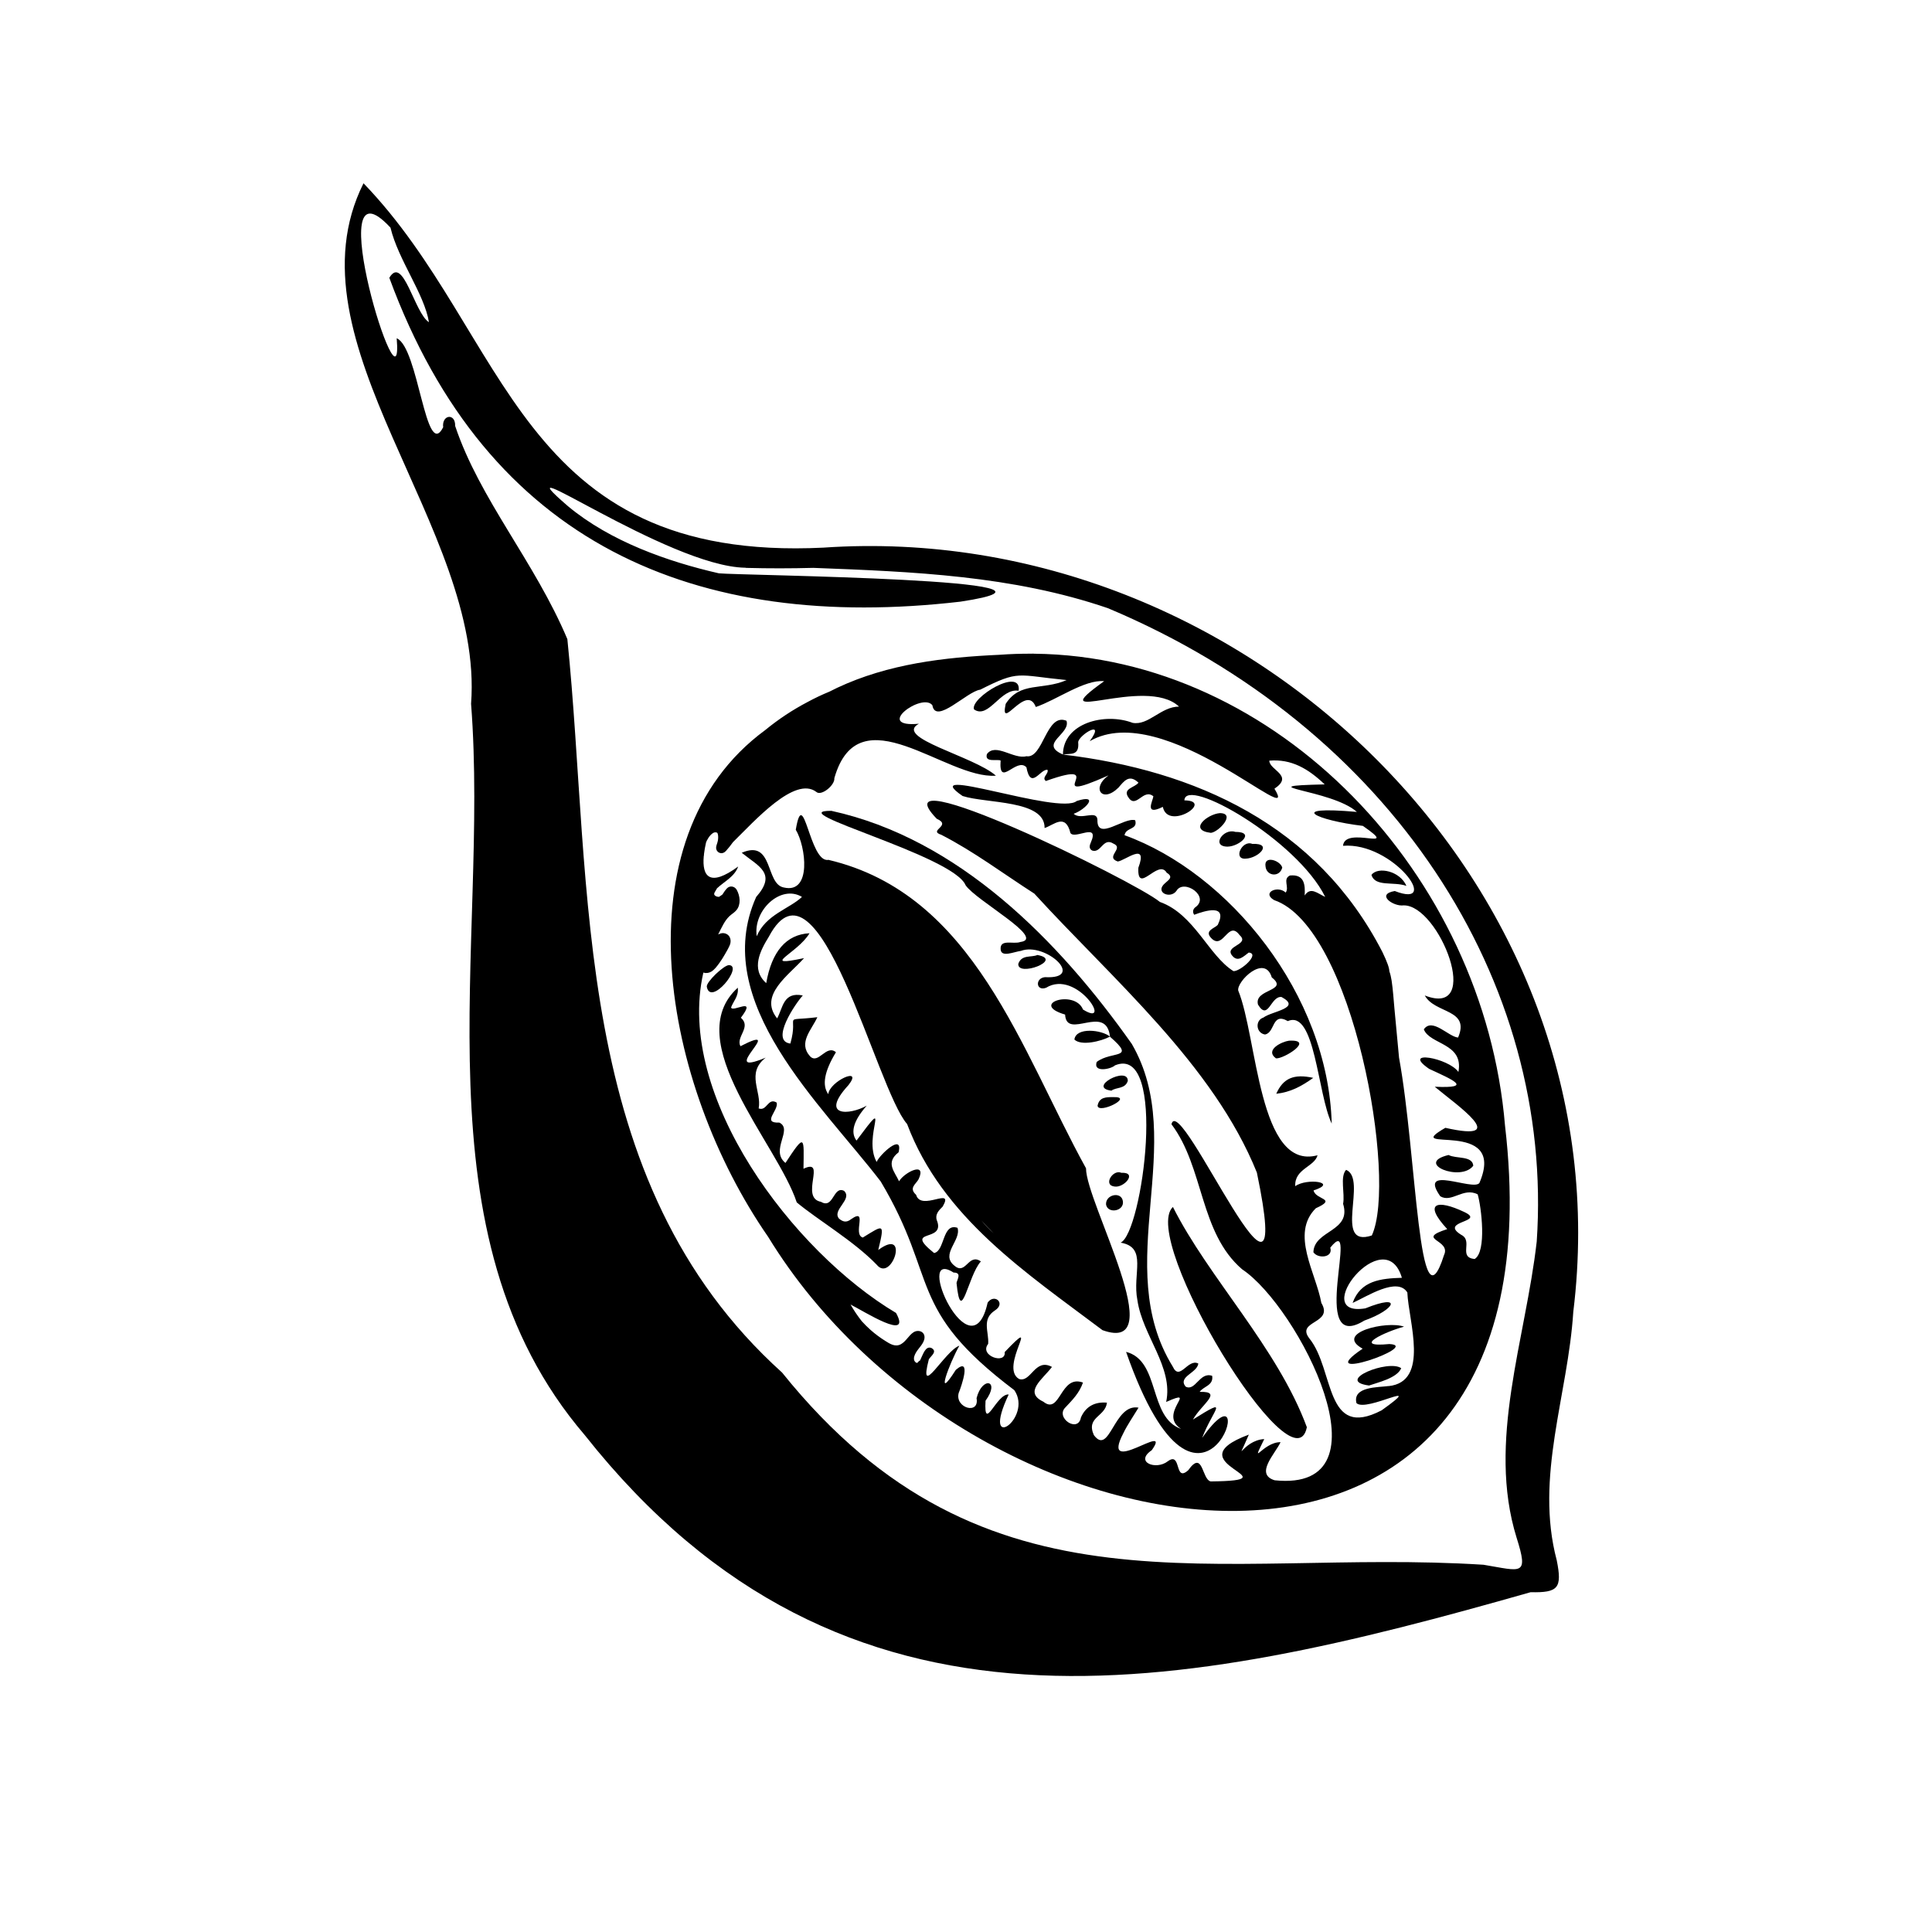 <?xml version="1.0" encoding="UTF-8"?>
<svg id="Calque_1" data-name="Calque 1" xmlns="http://www.w3.org/2000/svg" viewBox="0 0 1700.79 1700.79">
  <defs>
    <style>
      .cls-1 {
        stroke-width: 0px;
      }
    </style>
  </defs>
  <path class="cls-1" d="m1296.97,1026.21c-.75-9.02-15.24-5.91-21.74-9.44-30.5,7.25,10.81,24.1,21.74,9.44Z"/>
  <path class="cls-1" d="m910.42,575.48c-.29-.05-.6-.08-.94-.07-.58.01-1.16.03-1.74.05-9.17-.03-18.4.27-27.67.96-48.98,2.21-98.21,8.02-143.01,29.04-2.31,1.08-4.59,2.23-6.86,3.39-6.56,2.68-12.96,5.72-19.18,9.1-13.26,6.94-25.8,15.24-37.37,24.75-130.77,95.98-89.81,312.87,2.55,446.1,182.82,298.82,704.36,377.2,648.71-97.82-18.42-221.29-200.99-413.27-414.48-415.5Zm312.06,644.68c-8.94,1.26-31.97.26-28.36,15.01,8.57,8.56,62.98-22.8,22.18,6.37-50.27,26.24-41.29-35.56-63.62-63.27-12.26-15.86,21.73-12.65,10.54-31.25-4.69-26.42-27.46-60.89-4.87-83.36,19.4-8.81-.18-7.21-1.98-15.71,22.39-7.17-5.87-11.17-16.13-3.73-.81-15.36,16.98-16.97,19.63-27.22-51.98,14.08-52.86-103.66-69.83-145.03-1.41-8.01,23.32-32.38,29.54-11.52,15.58,12.25-15.96,10.01-12.12,23.95,9.08,14.86,11.07-7.78,20.7-6.71,18.29,9.84-8.62,12.48-15.91,18.09-7.47,2.36-6.69,13.6,1.34,14.92,9.07-1.53,5.84-19.94,20.13-11.79,24.03-10.51,26.04,63.83,38.63,90.24-3.12-113.77-90.29-220.61-182.39-253.88,1.22-7.15,11.81-4.53,9.4-13.18-9.73-2.97-33.72,18.67-33.26-.26-.39-9.43-14.38.63-20.93-5.41,10.88-3.85,22.92-17.75,2.71-11.28-15.29,12.83-142.87-33.59-100.48-4.39,21.02,6.8,72.64,3.26,72.19,28.2,8.36-2.76,18.27-13.4,22.77,4.39,3.81,6.03,25.86-9.88,17.97,8.26-1.12,2.41-2.02,5.6,1.22,7.19,7.85,2.48,9.49-11.89,18.59-6.15,9.87,4.13-7.62,11.72,3.82,15.76,6.33-.59,27.04-18.18,18.17,5.55-1.11,24.51,17.51-8.47,24.98,4.36,6.39,3.81,1.36,6.52-1.41,9.13-9.63,8.14,4.61,14.32,9.94,6.85,6.48-11.16,30.3,5.17,16.34,14.65-1.64,1.49-2.4,3.89-.68,6.36,9.51-3.58,29.82-9.97,20.73,8.93-2.98,3.19-12.52,5.12-5.21,12.15,10.28,9.65,14.53-16.7,24.43-3.19,9.71,8.74-14.59,9.31-6.15,18.51,4.86,5.52,9.85.05,14.22-3.14,10.37,1.07-7.32,16.66-13.45,16.37-22-13.76-34.44-50.12-64.76-60.92-22.77-18.77-250.75-129.69-196.47-73.23,13.91,6.15-8.08,10.22,4.01,14.11,28.85,14.79,54.63,34.3,81.89,51.77,68.33,74.9,157.66,150.56,195.93,245.58,35.53,170.46-67.76-73.67-75.19-42.54,28.87,38.3,24.54,95.32,62.22,127.71,49.33,32.73,133.73,196.73,28.61,185.72-17.67-5.46.35-23.13,5.22-33.54-15.67-.21-27.27,23.69-14.37-2.72-19.47,1.01-26.12,25.63-13.56-3.94-68.53,25.51,42.93,40.38-33.58,41.21-7.99-1.75-6.62-28.35-19.77-9.86-12.48,11.22-5.69-16.91-17.96-7.9-10.43,8.24-29.54.69-14.17-9.71,19.11-26.89-46.31,25.75-24.99-14.99,3.48-7.25,8.18-13.91,13.37-22.48-21.78-4.04-25.31,43-39.35,24.14-7.05-16.02,9.99-15.93,11.55-28.54-10.73-.94-18.72,3.39-22.92,13.06-2.51,14.1-23.15,0-13.45-9.09,5.84-6.23,12.11-12.44,15.25-21.66-20.18-7.38-19.77,28.94-34.86,16.86-17.71-8.43-.59-19.77,7.58-30.62-15.04-8.15-18.36,13.95-28.93,10.63-18.24-10.35,21.44-59.46-12.7-23.71,1.32,11.29-22.87,3.31-14.55-7.21.83-10.63-6.04-21.7,6.09-29.53,9.64-6.3-.71-15.14-6.56-6.78-14.43,65.23-66.01-49.56-29.99-26.48,7.46,0,3.22,5.88,2.61,9.16,3.94,39.35,9.91-6.34,21.43-18.95-10.98-7.71-13.14,12.37-23.17,3.84-12.97-10.15,6.11-22.32,2.61-33.42-13.52-4.66-11,20.31-20.61,22.19-28.11-22.55,10.75-8.47,2.33-29.02-1.62-5.04,1.85-8.58,5.22-11.9,10.47-18.11-19.03,4.63-23.39-10.32-6.75-6.1-.06-9.44,2.16-13.71,7.52-16.03-12.34-6.31-17.19,1.78-3.79-8.48-12.3-16.22-.41-25.52,4.28-17.49-16.93,2.29-19.31,8.49-12.77-22.61,14.69-62.28-17.74-18.8q-8.33-11.05,9.01-30.75c-15.37,8.62-41.72,9.82-16.04-18.14,13.33-16.96-16.79-3.36-17.8,8.06q-8.56-11.85,6.75-36.95c-8.61-7.26-15.45,11.17-22.82,3.56-10.68-11.95,1.44-23.26,6.44-34.4-32.54,3.92-15.97-4.1-23.76,23.21-17.92-2.19,4.21-34.88,10.94-42.35-17.28-3.5-17.45,10.97-22.57,20.19-16.52-20.4,10.17-37.84,23.69-53.06-40.21,8.43-5.8-4.01,4.81-21.89-20.53,1.03-33.32,16.18-38.11,43.91-13.95-12.49-4.99-29.09,2.31-40.88,43.77-82.7,94.46,134.07,121.7,164.9,31,82.47,105.11,131.11,172.02,181.48,61.31,22.07-14.7-112.56-14.5-142.49-57.22-103.57-98.41-241.32-226.8-271.54-16.68,3.17-21.81-67.45-28.72-26.5,8.9,14.59,14.26,56.58-10.45,50.85-16.55-2.91-8.94-42.82-37.12-30.58,14.72,11.95,31.2,17.96,12.71,38.92-41.36,92.52,57.8,182.76,109.63,250.44,51.57,86.47,22.03,111.53,117.66,183.76,16.68,24.69-30.28,57.28-4.99,3.75-10.76-.92-22.04,34.46-20.38,5.5,13.33-18.32-3.02-21.74-7.9-2.24,2.71,14.98-19.22,8.62-15.76-4.5,2.35-5.78,11.73-32.67-2.53-20.4-19.33,30.49-5.3-6.56,3.14-21.29-12.74,4.36-36.44,48.84-26.86,11.95,2-3.13,7.73-6.82,2.36-9.89-5.42-2.26-7.41,5.6-10.12,10.92-.68.29-1.32.79-1.83,1.56-1.02,1.55-2.77-.4-3.17-1.37-.98-2.37.25-5.08,1.41-7.12,2.35-4.1,7.29-8.12,7.54-13.11.28-5.55-5.7-7.42-9.79-4.69-4.17,2.78-6.37,7.75-10.8,10.32-5.06,2.94-9.72-.11-14.1-2.87-4.5-2.84-8.77-6.02-12.76-9.54-2.75-2.42-5.31-5.02-7.77-7.7-3.42-4.35-6.74-9.15-9.91-14.7,11.6,5.75,54.26,33.17,40.06,7.4-90.04-53.52-194.57-190.32-169.62-299.63,2.25.75,4.83.43,6.95-.83,2.93-1.75,5.12-4.87,7.1-7.56,1.76-2.39,3.32-4.91,4.8-7.48,1.56-2.7,3.21-5.45,4.42-8.32,1.46-3.47.77-8.07-2.95-9.83-2.6-1.23-5.03-.73-7.27.46,1.54-3.11,3-6.26,4.74-9.27,1.41-2.44,2.98-4.72,5.01-6.69,2.01-1.95,4.56-3.29,6.35-5.47,4.08-4.97,3.2-12.49.23-17.85-1.77-3.21-6.03-4.04-8.64-1.27-1.49,1.58-2.75,3.49-3.97,5.41-.88.62-1.82,1.27-2.86,1.97,0,0,0,0,0,0,0,0-.01,0-.02.01-.08,0-.15,0-.17,0-.25,0-.51,0-.76,0-.03,0-.05,0-.08,0-.19-.05-.43-.07-.58-.11-.25-.06-.49-.13-.73-.21,0,0,0,0,0,0-.13-.11-.53-.25-.62-.3-.19-.11-.37-.23-.56-.35-.16-.16-.33-.3-.48-.47-.02-.02-.03-.04-.05-.05-.08-.13-.16-.26-.23-.38-.02-.13-.06-.35-.1-.51,0-.02,0-.04,0-.07,0-.03,0-.06,0-.09.05-.19.08-.45.12-.58.07-.24.16-.47.23-.71,0-.01,0-.01.02-.03.56-1.04,1.14-2.03,1.79-3.01.12-.18.21-.38.29-.57,6.7-6.22,15.5-10.29,18.67-19.21-25.04,18.33-31.94,8.91-30.29-9.17.13-.4.21-.81.19-1.24,0-.16,0-.32,0-.49.38-3.23,1-6.69,1.82-10.31.22-.52.4-1.04.66-1.55.99-1.94,2.04-3.58,3.46-5.05.8-.83,1.29-1.23,2.14-1.72.47-.27.22-.18.74-.35.2-.07.41-.11.62-.17.11-.02.13-.03.15-.04.08,0,.16-.01.24-.01.15,0,.79.06.78.03.21.05.42.09.62.16,0,0,0,0,0,0,.18.09.37.19.53.32.04.05.08.1.12.18-.12-.22.18.42.2.5.61,1.71.48,4.25.16,6.16-.41,2.42-2.06,5.1-1.38,7.58.49,1.79,1.97,3.1,3.78,3.38,1.94.31,3.53-.62,4.79-2.01,2.19-2.42,4.22-4.99,6.12-7.66,19.12-18.74,54.45-58.52,73.34-44.23,4.24,4,16.49-5.8,15.89-12.11,21.61-75.65,98.18,1.2,142.22-2.17-19.28-17.09-90.34-33.4-67.81-45.71-40.31,3.72,3.07-27.98,11.89-16.28,2.88,17.43,30.46-12.21,42.07-13.7,34.75-17.55,31.94-12.77,76.12-8.47-21.72,9.36-40.85.97-53.67,20.97-5.45,25.74,18.19-18.86,26.53,2.72,18.09-6.05,42.98-24.42,60.18-22.72-58.21,41.64,36.48-5.58,65.88,22.37-15.94.03-26.78,16.84-40.82,14.31-24.53-9.36-61.17.2-61.36,27.85-21.75-9.46,7.05-17.97,3.12-29.68-17.91-7.39-20.37,33.69-35.32,31.21-11.2,2.98-27.06-12.14-34.72-1.89-2.24,7.75,8.97,4.26,12.06,5.65-1.8,24.73,13.92-3.3,22.7,5.97,3.96,20.59,12.07,1.38,18.55,2.22,1.41,3.42-5.45,6.78-1.41,9.86,59.79-21.36-8.83,23.51,55.17-4.95-15.5,11.06-5.68,25.03,8.78,10.74,4.92-5.74,9.38-12.07,17.57-4.31-3.17,4.32-13.7,5-9.25,12.39,7.02,11.67,13.27-7.86,22.37-.41-.46,4.15-8.34,17.53,8.32,9.32,4.51,21.45,45.79-5.46,18.98-5.73.76-21.5,99.2,34.74,123.96,84.98-7.04-3.18-12.83-9.19-18.08-1.24.52-9.05.02-18.94-13-17.59-6.63,3.23-.23,10.13-3.69,15.02-7.04-6.63-21.42.15-10.19,6.63,69.82,23.88,108.69,246.28,85.99,295.24-34.66,11.43-3.28-49.83-22.64-57.78-5.59,6.15-.9,20.78-2.63,29.92,7.65,24.7-25.52,22.94-26.15,42.61,3.88,5.91,17.6,4.92,14.86-4.02,27.19-33.97-20.31,95.09,29.96,64.19,27.29-9.62,34.27-24.22.91-10.77-50.78,8.44,17.12-77.59,32.17-26.9-18.58.59-36.36,2.4-43.38,22.14,12.52-5.61,39.42-23.33,48.18-9.21,1.03,25.29,19.86,78.55-16.43,82.42Zm-556.3-395.96c-3.42-22.81,21.25-45.87,39.82-34.62-10.98,10.43-31.9,15.54-39.82,34.62Zm197.7,250.13c3.48,3.92,7.11,7.71,10.85,11.39-3.89-3.54-7.49-7.36-10.85-11.39Zm335.91-347.27c34.45,23.92-15.82-.77-17.5,17.52,43.86-3.54,87.5,56.11,45.55,39.81-16.99,2.9-1.18,13.89,7.77,12.63,31.44-.52,70.36,99.45,18.67,79.32,8.82,16.2,40.14,11.7,29.31,37.04-8.48-.69-22.74-17.92-30.16-7.21,5.31,13.6,35.31,11.98,30.44,37.5-8.6-12.36-50.87-19.91-25.76-2.72,20.35,9.46,39.65,17.36,4.94,15.73,19.39,16.22,68.15,49.45,9.33,36.17-41.22,23.84,55.18-9.99,29.95,48.6-5.6,7.24-54.26-16.6-34.41,11.67,10.12,6.07,20.25-8.21,32.92-1.7,3.19,10.86,8.15,50.6-2.72,56.94-14.8-1.58-.92-15.99-11.81-21.34-20.05-12.45,22.38-10.93,2.6-20.12-23.43-11.15-36.65-8.37-14.87,15.11-28.8,9.32,3.84,8.96-2.84,22.9-22.56,70.89-23.82-87.64-39.59-173.88-1.34-14.36-2.69-28.72-4.04-43.08-.77-8.25-1.26-16.59-2.5-24.78-.43-2.8-1.07-5.56-1.99-8.21-.03-2.7-1.78-7.91-6.11-16.87-57.6-112-164.75-159.96-281.1-173.83,6.13-1.27,14.47,1.63,13.29-10.87.36-6.33,24.83-21.12,10.15-.9,65.35-37.93,186.88,81.31,162.62,41.83,17.46-11.68-4.39-16.23-4.53-24.69,19.3-1.67,34.13,6.94,48.77,20.89-70.87,1.66,6.04,4.26,28.33,24.23-63.35-5.65-35.87,7.38,5.28,12.3Z"/>
  <path class="cls-1" d="m725.14,482.09c-270.13,13.38-276.31-187.16-405.13-320.75-70.07,140.02,106.4,303.3,94.69,458.24,16.53,213.11-51.41,466.82,100.08,643.78,229.39,289.99,525.57,225.69,832.63,138.31,24.39.5,27.95-3.54,23.04-28.07-19.5-73.4,9.9-145.34,14.56-218.77,46.28-375.9-289.61-697.96-659.85-672.75Zm627.65,611.09c-9.71,85.81-43.95,175.82-17.7,260.46,10.84,34.29,4.45,29.41-29.15,23.85-235.83-14.88-437.71,54.58-617.45-169.18-187.19-168.89-166.52-426.17-189.03-645.67-28.71-68.11-77.23-123.27-98.79-187.7.39-11.47-11.89-10.05-10.54,1.2-15.49,30.22-21.64-70.33-40.91-78.37,6.65,79.6-69.68-166.56-5.46-97.36,6.74,28.26,29.76,58.19,33.85,83.21-12.76-7.81-22.66-59.74-34.88-39.07,86.28,234.89,270.15,312.03,502.79,285.1,130.35-19.82-194.85-23.05-212.7-24.95-45.16-10.31-95.65-28.15-132.74-59.02-65.75-56.7,88.02,53.11,155.97,54.1.31.08.65.14,1.01.15,19.64.53,39.29.5,58.94-.02,87.63,3.35,175.21,6.71,259.33,35.5,249.85,104.93,393.24,328.41,377.47,557.77Z"/>
  <path class="cls-1" d="m850.09,779.37c9.35,13.64,71.26,46.94,48.11,49.9-6.1,2.28-18.23-3.06-17.29,6.68.68,7.09,11.62,1.97,17.83,1.14,21.45-8.08,57.66,25.08,21.16,23.13-8.82.87-7.98,12.6.96,9.35,27.2-16.82,59.5,35.91,32.55,19.15-7.3-18.11-47.85-4.97-15.77,4.43,1.2,22.92,36.04-10.26,39.52,19.39-7.22-5.98-29.93-8.59-31.34,2.6,5.97,5.78,23.27,1.65,31.34-2.58,0,.04.01.08.02.12,23.47,20.37,1.79,12.01-11.71,22.16-3.44,9.82,12.77,6.31,16.07,3.03,46.66-19.27,24.17,147.79,4.96,156.06,24.05,4.14,10.11,27.32,14.79,50.67,4.51,31.26,31.85,58.96,25.32,89.58,29.87-13.24-8.18,10.31,13.15,23.72-29.09-10.16-18.03-59.98-48.44-67.82,68.1,194.31,121.83-1.56,66.96,75.75,9.6-25.19,25.51-37.21-8.12-16.15,7.7-13.58,26.89-24.93,5.93-24.38,3.44-5.03,12.33-5.51,11.03-14.11-11.09-3.89-14.75,14.08-23.41,9.46-7.06-8.82,10.16-11.85,11.22-20.3-9.3-4.76-16.41,16.03-22.51,2.7-54.99-89.07,14.54-196.87-36.09-284.1-64.16-90.9-152.48-180.65-264.42-205.15-46.22-.31,107.77,39.32,118.17,65.57Z"/>
  <path class="cls-1" d="m1150.46,1256.42c-25.81-69.97-86.74-131.78-117.91-193.92-29.86,27.99,106.3,252.15,117.91,193.92Z"/>
  <path class="cls-1" d="m643.61,886.82c1.9-5.38,6.77-9.71,5.89-17.32-51.63,46.72,34.84,137.01,51.9,189.01,18.72,15.57,50.37,34.07,70.43,54.91,13.15,16.09,29.5-33.85,1.32-13.03,5.93-24.47,4.64-22.06-13.62-10.95-9.24-2.79,4.83-26.61-10.1-16.29-4.53,3.61-7.58,2.26-10.81-.35-6.52-7.7,12.26-16.98,4.43-24.46-9.67-4.74-9.18,16.34-20.26,9.67-19.26-3.5,5.5-39.11-15.46-29.13.36-27.84,1.75-32.05-15.88-5.1-13.84-11.3,6.97-29.44-5.35-35.53-15.96.6-.5-10.61-2.35-17.6-7.82-4.8-8.48,7.89-15.87,5.12,2.87-14.91-11.46-30.97,6.2-44.71-45.39,18.98,20.99-32.31-22.26-10.05-4.24-8.29,9.95-16.77.39-25.07,14.79-19.51-7.88-4.01-8.6-9.14Z"/>
  <path class="cls-1" d="m1199.59,1187.27c-47.05,31.74,52.92-2.62,23.53-4.08-34.45,3.36-3.31-10.98,12.9-15.3-15.07-5.49-61.89,5.48-36.43,19.39Z"/>
  <path class="cls-1" d="m896.76,608.1c2.7-21.64-43.2,6.32-39.29,16.44,13.02,8.87,23.25-19.14,39.29-16.44Z"/>
  <path class="cls-1" d="m1205.2,1219.71c7.52-2.68,24.58-6.41,28.33-15.23-11.09-8.11-59.11,11.13-28.33,15.23Z"/>
  <path class="cls-1" d="m641.81,849.62c-4.45-.11-20.2,14.81-19.6,19.03,3.25,17.72,32.46-18.34,19.6-19.03Z"/>
  <path class="cls-1" d="m1123.52,962.87c12.39-1.34,22.12-6.5,32.56-14-17.18-3.76-26.5.36-32.56,14Z"/>
  <path class="cls-1" d="m1073.87,715.81c-11.16.93-28.09,15-7.91,17.37,6.95-.68,22.31-17.24,7.91-17.37Z"/>
  <path class="cls-1" d="m1087.46,732.34c-10.54-3.53-21.66,12.91-6.79,12.98,10.57-.18,24.89-13.01,6.79-12.98Z"/>
  <path class="cls-1" d="m1134.7,916.15c-5.86.75-21.62,7.95-11.46,15.54,6.63.8,34.74-16.78,11.46-15.54Z"/>
  <path class="cls-1" d="m913.24,840.7c-5.41,2.38-13.86-.58-16.79,7.76-1.03,12.04,40.38-3.49,16.79-7.76Z"/>
  <path class="cls-1" d="m1102.4,742.89c-9.04-3.71-17.24,14.01-5.72,12.99,10.84-.28,24.64-13.66,5.72-12.99Z"/>
  <path class="cls-1" d="m978.42,960.14c4.01-3.18,12.15-1.27,14.41-8.61.24-13.38-36.14,5.84-14.41,8.61Z"/>
  <path class="cls-1" d="m987.13,1032.44c-7.37-3.32-16.31,10.83-6.13,12.07,8.53,1.54,20.81-12.71,6.13-12.07Z"/>
  <path class="cls-1" d="m988.5,1057.47c-1.22-8.96-15.51-5.97-14.81,3.01,1.68,8.36,16.13,5.77,14.81-3.01Z"/>
  <path class="cls-1" d="m1128.81,763.73c-1.81-6.39-16.31-10.98-14.75-1.11.71,8.69,12.47,10.1,14.75,1.11Z"/>
  <path class="cls-1" d="m980.1,965.82c-6.3,0-12.45-.1-13.88,7.62.96,7.65,32.56-8.25,13.88-7.62Z"/>
  <path class="cls-1" d="m1238.12,779.88c-5.63-13.1-24.94-17.3-30.79-9.75,3.1,10.93,19.45,5.68,30.79,9.75Z"/>
</svg>